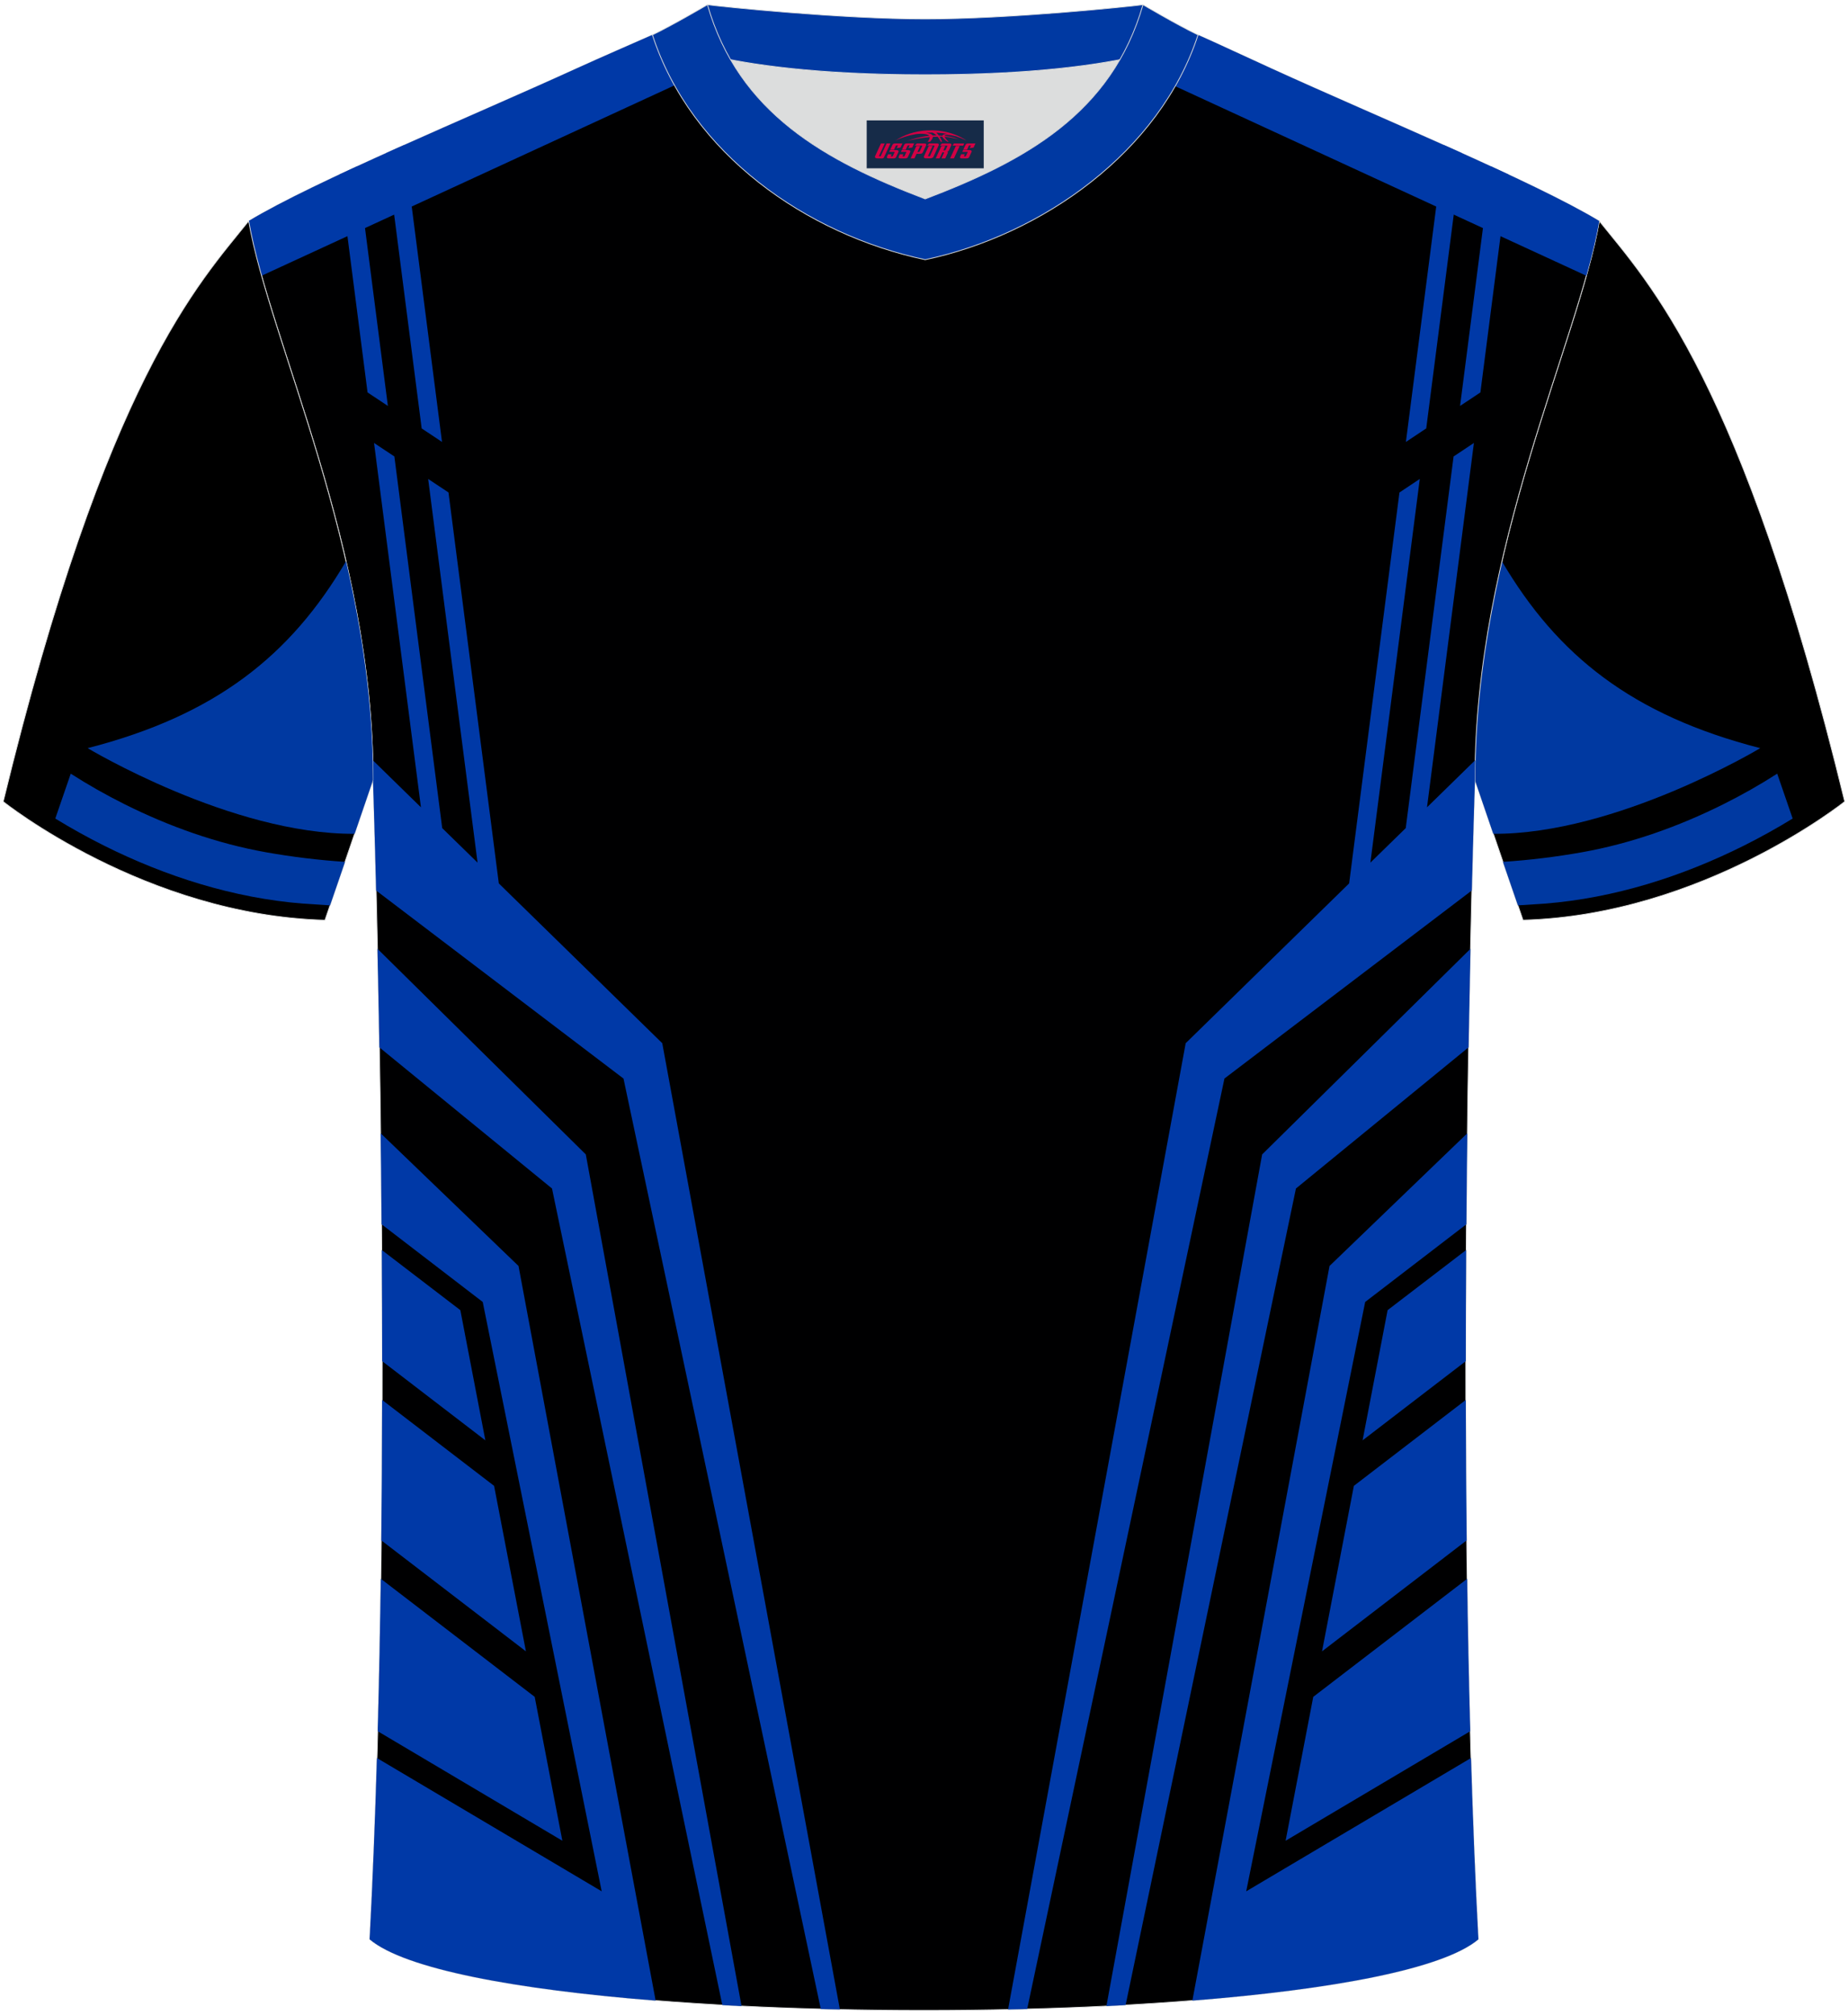 <?xml version="1.0" encoding="utf-8"?>
<!-- Generator: Adobe Illustrator 22.0.0, SVG Export Plug-In . SVG Version: 6.00 Build 0)  -->
<svg xmlns="http://www.w3.org/2000/svg" xmlns:xlink="http://www.w3.org/1999/xlink" version="1.1" id="图层_1" x="0px" y="0px" width="378px" height="412px" viewBox="0 0 379 411.5" enable-background="new 0 0 379 411.5" xml:space="preserve">
<g>
	<path stroke="#DCDDDD" stroke-width="0.162" stroke-miterlimit="22.926" d="M327.99,44.52c10.2,12.75,29.25,32.3,50.34,119.02   c0,0-29.08,23.29-65.98,24.31c0,0-7.14-20.75-9.86-28.74C302.49,111.51,323.72,69.19,327.99,44.52z"/>
	<g>
		<path fill="#0039A1" d="M308.02,114.28c11.37,19.33,26.73,31.56,52.98,38.31c0,0-29.46,17.71-54.75,17.56    c-1.46-4.26-2.86-8.35-3.77-11.02C302.49,143.45,304.79,128.36,308.02,114.28z"/>
		<path fill="#0039A1" d="M367.65,167.02c-3.24,1.99-6.58,3.84-9.97,5.54c-12.7,6.35-26.64,10.78-40.84,11.9l-5.54,0.36l0,0    l-3.07-8.92c5.45-0.35,10.93-1.03,16.18-1.96c10.08-1.79,19.91-5.3,29.02-9.85c3.79-1.89,7.49-3.98,11.05-6.27L367.65,167.02z"/>
	</g>
	<path fill="#000001" stroke="#DCDDDD" stroke-width="0.162" stroke-miterlimit="22.926" d="M75.81,396.8   c5.36-101,0.7-237.68,0.7-237.68c0-47.62-21.24-89.93-25.5-114.6c13.63-8.23,45.28-21.25,67.14-31.23   c5.55-2.52,11.68-5.18,15.66-6.93c17.52-0.32,25.34,1.25,55.54,1.25h0.31c30.2,0,38.53-1.57,56.04-1.25   c3.98,1.76,9.6,4.41,15.15,6.93c21.87,9.98,53.51,23,67.14,31.23c-4.27,24.67-25.5,66.98-25.5,114.6c0,0-4.66,136.67,0.7,237.68   C280.12,416.24,98.88,416.24,75.81,396.8z"/>
	<g>
		<path fill="#0039A7" d="M76.45,155.06l9.88,9.66l-9.62-74.7l4.17,2.77l9.81,76.19l7.25,7.08L87.81,97.4l4.17,2.77l10.32,80.15    l33.52,32.76l36.43,198.11c-1.31-0.03-2.62-0.06-3.92-0.1l-40.46-190.76l-50.73-38.55c-0.35-14.22-0.64-22.66-0.64-22.66    C76.5,157.77,76.49,156.41,76.45,155.06L76.45,155.06z M75.81,396.8c7.24,6.1,30.05,10.29,58.65,12.56l-28.12-150.61l-28.27-27.2    c0.08,5.99,0.14,12.23,0.19,18.66L99,266.13l24.4,120.83l-46.1-27.33C76.93,372.33,76.44,384.82,75.81,396.8L75.81,396.8z     M77.47,354.14l37.86,22.45l-5.67-29.5l-31.55-24.2C77.95,333.32,77.75,343.79,77.47,354.14L77.47,354.14z M78.2,315.01    l29.66,22.75l-6.53-33.93l-22.96-17.61C78.36,295.66,78.31,305.3,78.2,315.01L78.2,315.01z M78.38,278.27l21.16,16.23l-5.13-26.69    l-16.11-12.33C78.35,262.87,78.38,270.49,78.38,278.27L78.38,278.27z M77.81,213.94l35.4,28.93l34.93,167.41    c1.31,0.07,2.62,0.14,3.94,0.21l-31.94-174.61l-42.72-42.15C77.56,199.84,77.68,206.63,77.81,213.94L77.81,213.94z M69.63,34.98    c1.18-0.55,2.38-1.11,3.6-1.67l6.32,49.12l-4.17-2.77L69.63,34.98L69.63,34.98z M79.21,30.59l7.27,56.45l4.17,2.77l-7.83-60.84    C81.61,29.51,80.4,30.05,79.21,30.59z"/>
		<path fill="#0039A7" d="M302.54,155.06l-9.88,9.66l9.62-74.7l-4.17,2.77l-9.81,76.19l-7.25,7.08l10.13-78.66l-4.17,2.77    l-10.32,80.15l-33.52,32.76l-36.43,198.11c1.31-0.03,2.62-0.06,3.92-0.1l40.46-190.77l50.73-38.55    c0.35-14.22,0.64-22.66,0.64-22.66C302.49,157.77,302.51,156.41,302.54,155.06L302.54,155.06z M296.17,28.97    c1.21,0.54,2.41,1.08,3.6,1.62l-7.27,56.45l-4.17,2.77L296.17,28.97L296.17,28.97z M305.76,33.31l-6.32,49.12l4.17-2.77    l5.75-44.68C308.18,34.43,306.98,33.87,305.76,33.31L305.76,33.31z M301.57,193.73c-0.13,6.11-0.26,12.89-0.39,20.2l-35.4,28.94    l-34.93,167.41c-1.31,0.07-2.62,0.14-3.94,0.21l31.94-174.61L301.57,193.73L301.57,193.73z M300.92,231.55    c-0.08,5.99-0.14,12.23-0.19,18.66l-20.75,15.92l-24.4,120.83l46.1-27.33c0.38,12.7,0.87,25.19,1.51,37.17    c-7.24,6.1-30.05,10.29-58.65,12.56l28.13-150.61L300.92,231.55L300.92,231.55z M300.69,255.48c-0.05,7.39-0.08,15.01-0.08,22.79    l-21.16,16.23l5.13-26.69L300.69,255.48L300.69,255.48z M300.61,286.22c0.02,9.44,0.07,19.08,0.18,28.79l-29.66,22.75l6.53-33.93    L300.61,286.22L300.61,286.22z M300.89,322.89c0.14,10.43,0.35,20.9,0.63,31.25l-37.86,22.45l5.67-29.5L300.89,322.89z"/>
		<path fill="#0039A7" d="M53.64,55.74L153.71,9.62l-1.37-2.95c-6.01-0.26-11.49-0.44-18.55-0.31c-3.98,1.76-10.11,4.41-15.66,6.93    c-21.87,9.98-53.51,23-67.14,31.23C51.59,47.94,52.51,51.69,53.64,55.74z"/>
		<path fill="#0039A7" d="M325.34,55.74L225.27,9.62l1.36-2.94c6.23-0.27,11.87-0.45,19.06-0.32c3.98,1.76,9.6,4.41,15.15,6.93    c21.87,9.98,53.51,23,67.14,31.23C327.4,47.94,326.48,51.69,325.34,55.74z"/>
	</g>
	<path fill="#DCDDDD" d="M149.83,11.44c8.45,14.62,23.39,22.27,39.92,28.55c16.55-6.29,31.48-13.92,39.92-28.56   c-8.65,1.66-21.45,3.09-39.92,3.09C171.29,14.53,158.49,13.1,149.83,11.44z"/>
	<path fill="#0039A2" stroke="#DCDDDD" stroke-width="0.162" stroke-miterlimit="22.926" d="M189.75,3.1   c-17.28,0-41.78-2.53-44.66-2.93c0,0-5.53,4.46-11.29,6.19c0,0,11.78,8.17,55.95,8.17s55.95-8.17,55.95-8.17   c-5.76-1.72-11.29-6.19-11.29-6.19C231.52,0.57,207.04,3.1,189.75,3.1z"/>
	<path fill="#0039A2" stroke="#DCDDDD" stroke-width="0.162" stroke-miterlimit="22.926" d="M189.75,52.45   c23.96-5.08,48.15-22.11,55.95-46.09c-4.43-2.13-11.29-6.19-11.29-6.19c-6.4,22.33-24.3,32.08-44.66,39.82   c-20.33-7.73-38.27-17.52-44.66-39.82c0,0-6.86,4.05-11.29,6.19C141.71,30.71,165.4,47.29,189.75,52.45z"/>
	
	<path stroke="#DCDDDD" stroke-width="0.162" stroke-miterlimit="22.926" d="M51,44.52C40.8,57.28,21.75,76.83,0.66,163.55   c0,0,29.08,23.29,65.98,24.31c0,0,7.14-20.75,9.86-28.74C76.5,111.51,55.27,69.19,51,44.52z"/>
	<g>
		<path fill="#0039A1" d="M70.96,114.28c-11.37,19.33-26.73,31.56-52.98,38.31c0,0,29.46,17.71,54.75,17.56    c1.46-4.26,2.86-8.35,3.77-11.02C76.5,143.45,74.2,128.36,70.96,114.28z"/>
		<path fill="#0039A1" d="M11.34,167.02c3.24,1.99,6.58,3.84,9.97,5.54c12.7,6.35,26.64,10.78,40.84,11.9l5.54,0.36l0,0l3.07-8.92    c-5.45-0.35-10.93-1.03-16.18-1.96c-10.08-1.79-19.91-5.3-29.02-9.85c-3.79-1.89-7.49-3.98-11.05-6.27L11.34,167.02z"/>
	</g>
</g>
<g id="tag_logo">
	<rect y="23.89" fill="#162B48" width="24" height="9.818" x="177.75"/>
	<g>
		<path fill="#D30044" d="M193.71,27.08l0.005-0.011c0.131-0.311,1.085-0.262,2.351,0.071c0.715,0.24,1.44,0.54,2.193,0.9    c-0.218-0.147-0.447-0.289-0.682-0.42l0.011,0.005l-0.011-0.005c-1.478-0.845-3.218-1.418-5.1-1.62    c-1.282-0.115-1.658-0.082-2.411-0.055c-2.449,0.142-4.68,0.905-6.458,2.095c1.26-0.638,2.722-1.075,4.195-1.336    c1.467-0.18,2.476-0.033,2.771,0.344c-1.691,0.175-3.469,0.633-4.555,1.075c1.156-0.338,2.967-0.665,4.647-0.813    c0.016,0.251-0.115,0.567-0.415,0.96h0.475c0.376-0.382,0.584-0.725,0.595-1.004c0.333-0.022,0.66-0.033,0.971-0.033    C192.54,27.52,192.75,27.87,192.95,28.26h0.262c-0.125-0.344-0.295-0.687-0.518-1.036c0.207,0,0.393,0.005,0.567,0.011    c0.104,0.267,0.496,0.66,1.058,1.025h0.245c-0.442-0.365-0.753-0.753-0.835-1.004c1.047,0.065,1.696,0.224,2.885,0.513    C195.53,27.34,194.79,27.17,193.71,27.08z M191.27,26.99c-0.164-0.295-0.655-0.485-1.402-0.551    c0.464-0.033,0.922-0.055,1.364-0.055c0.311,0.147,0.589,0.344,0.84,0.589C191.81,26.97,191.54,26.98,191.27,26.99z M193.25,27.04c-0.224-0.016-0.458-0.027-0.715-0.044c-0.147-0.202-0.311-0.398-0.502-0.6c0.082,0,0.164,0.005,0.24,0.011    c0.72,0.033,1.429,0.125,2.138,0.273C193.74,26.64,193.36,26.8,193.25,27.04z"/>
		<path fill="#D30044" d="M180.67,28.62L179.5,31.17C179.32,31.54,179.59,31.68,180.07,31.68l0.873,0.005    c0.115,0,0.251-0.049,0.327-0.175l1.342-2.891H181.83L180.61,31.25H180.44c-0.147,0-0.185-0.033-0.147-0.125l1.156-2.504H180.67L180.67,28.62z M182.53,29.97h1.271c0.36,0,0.584,0.125,0.442,0.425L183.77,31.43C183.67,31.65,183.4,31.68,183.17,31.68H182.25c-0.267,0-0.442-0.136-0.349-0.333l0.235-0.513h0.742L182.7,31.21C182.68,31.26,182.72,31.27,182.78,31.27h0.18    c0.082,0,0.125-0.016,0.147-0.071l0.376-0.813c0.011-0.022,0.011-0.044-0.055-0.044H182.36L182.53,29.97L182.53,29.97z M183.35,29.9h-0.78l0.475-1.025c0.098-0.218,0.338-0.256,0.578-0.256H185.07L184.68,29.46L183.9,29.58l0.262-0.562H183.87c-0.082,0-0.12,0.016-0.147,0.071L183.35,29.9L183.35,29.9z M184.94,29.97L184.77,30.34h1.069c0.06,0,0.06,0.016,0.049,0.044    L185.51,31.2C185.49,31.25,185.45,31.27,185.37,31.27H185.19c-0.055,0-0.104-0.011-0.082-0.06l0.175-0.376H184.54L184.31,31.35C184.21,31.54,184.39,31.68,184.66,31.68h0.916c0.24,0,0.502-0.033,0.605-0.251l0.475-1.031c0.142-0.3-0.082-0.425-0.442-0.425H184.94L184.94,29.97z M185.75,29.9l0.371-0.818c0.022-0.055,0.06-0.071,0.147-0.071h0.295L186.3,29.57l0.791-0.115l0.387-0.845H186.03c-0.24,0-0.48,0.038-0.578,0.256L184.98,29.9L185.75,29.9L185.75,29.9z M188.15,30.36h0.278c0.087,0,0.153-0.022,0.202-0.115    l0.496-1.075c0.033-0.076-0.011-0.12-0.125-0.12H187.6l0.431-0.431h1.522c0.355,0,0.485,0.153,0.393,0.355l-0.676,1.445    c-0.06,0.125-0.175,0.333-0.644,0.327l-0.649-0.005L187.54,31.68H186.76l1.178-2.558h0.785L188.15,30.36L188.15,30.36z     M190.74,31.17c-0.022,0.049-0.06,0.076-0.142,0.076h-0.191c-0.082,0-0.109-0.027-0.082-0.076l0.944-2.051h-0.785l-0.987,2.138    c-0.125,0.273,0.115,0.415,0.453,0.415h0.72c0.327,0,0.649-0.071,0.769-0.322l1.085-2.384c0.093-0.202-0.06-0.355-0.415-0.355    h-1.533l-0.431,0.431h1.38c0.115,0,0.164,0.033,0.131,0.104L190.74,31.17L190.74,31.17z M193.46,30.04h0.278    c0.087,0,0.158-0.022,0.202-0.115l0.344-0.753c0.033-0.076-0.011-0.12-0.125-0.12h-1.402l0.425-0.431h1.527    c0.355,0,0.485,0.153,0.393,0.355l-0.529,1.124c-0.044,0.093-0.147,0.18-0.393,0.18c0.224,0.011,0.256,0.158,0.175,0.327    l-0.496,1.075h-0.785l0.54-1.167c0.022-0.055-0.005-0.087-0.104-0.087h-0.235L192.69,31.68h-0.785l1.178-2.558h0.785L193.46,30.04L193.46,30.04z M196.03,29.13L194.85,31.68h0.785l1.184-2.558H196.03L196.03,29.13z M197.54,29.06l0.202-0.431h-2.1l-0.295,0.431    H197.54L197.54,29.06z M197.52,29.97h1.271c0.36,0,0.584,0.125,0.442,0.425l-0.475,1.031c-0.104,0.218-0.371,0.251-0.605,0.251    h-0.916c-0.267,0-0.442-0.136-0.349-0.333l0.235-0.513h0.742L197.69,31.21c-0.022,0.049,0.022,0.06,0.082,0.06h0.18    c0.082,0,0.125-0.016,0.147-0.071l0.376-0.813c0.011-0.022,0.011-0.044-0.049-0.044h-1.069L197.52,29.97L197.52,29.97z     M198.33,29.9H197.55l0.475-1.025c0.098-0.218,0.338-0.256,0.578-0.256h1.451l-0.387,0.845l-0.791,0.115l0.262-0.562h-0.295    c-0.082,0-0.12,0.016-0.147,0.071L198.33,29.9z"/>
	</g>
</g>
</svg>